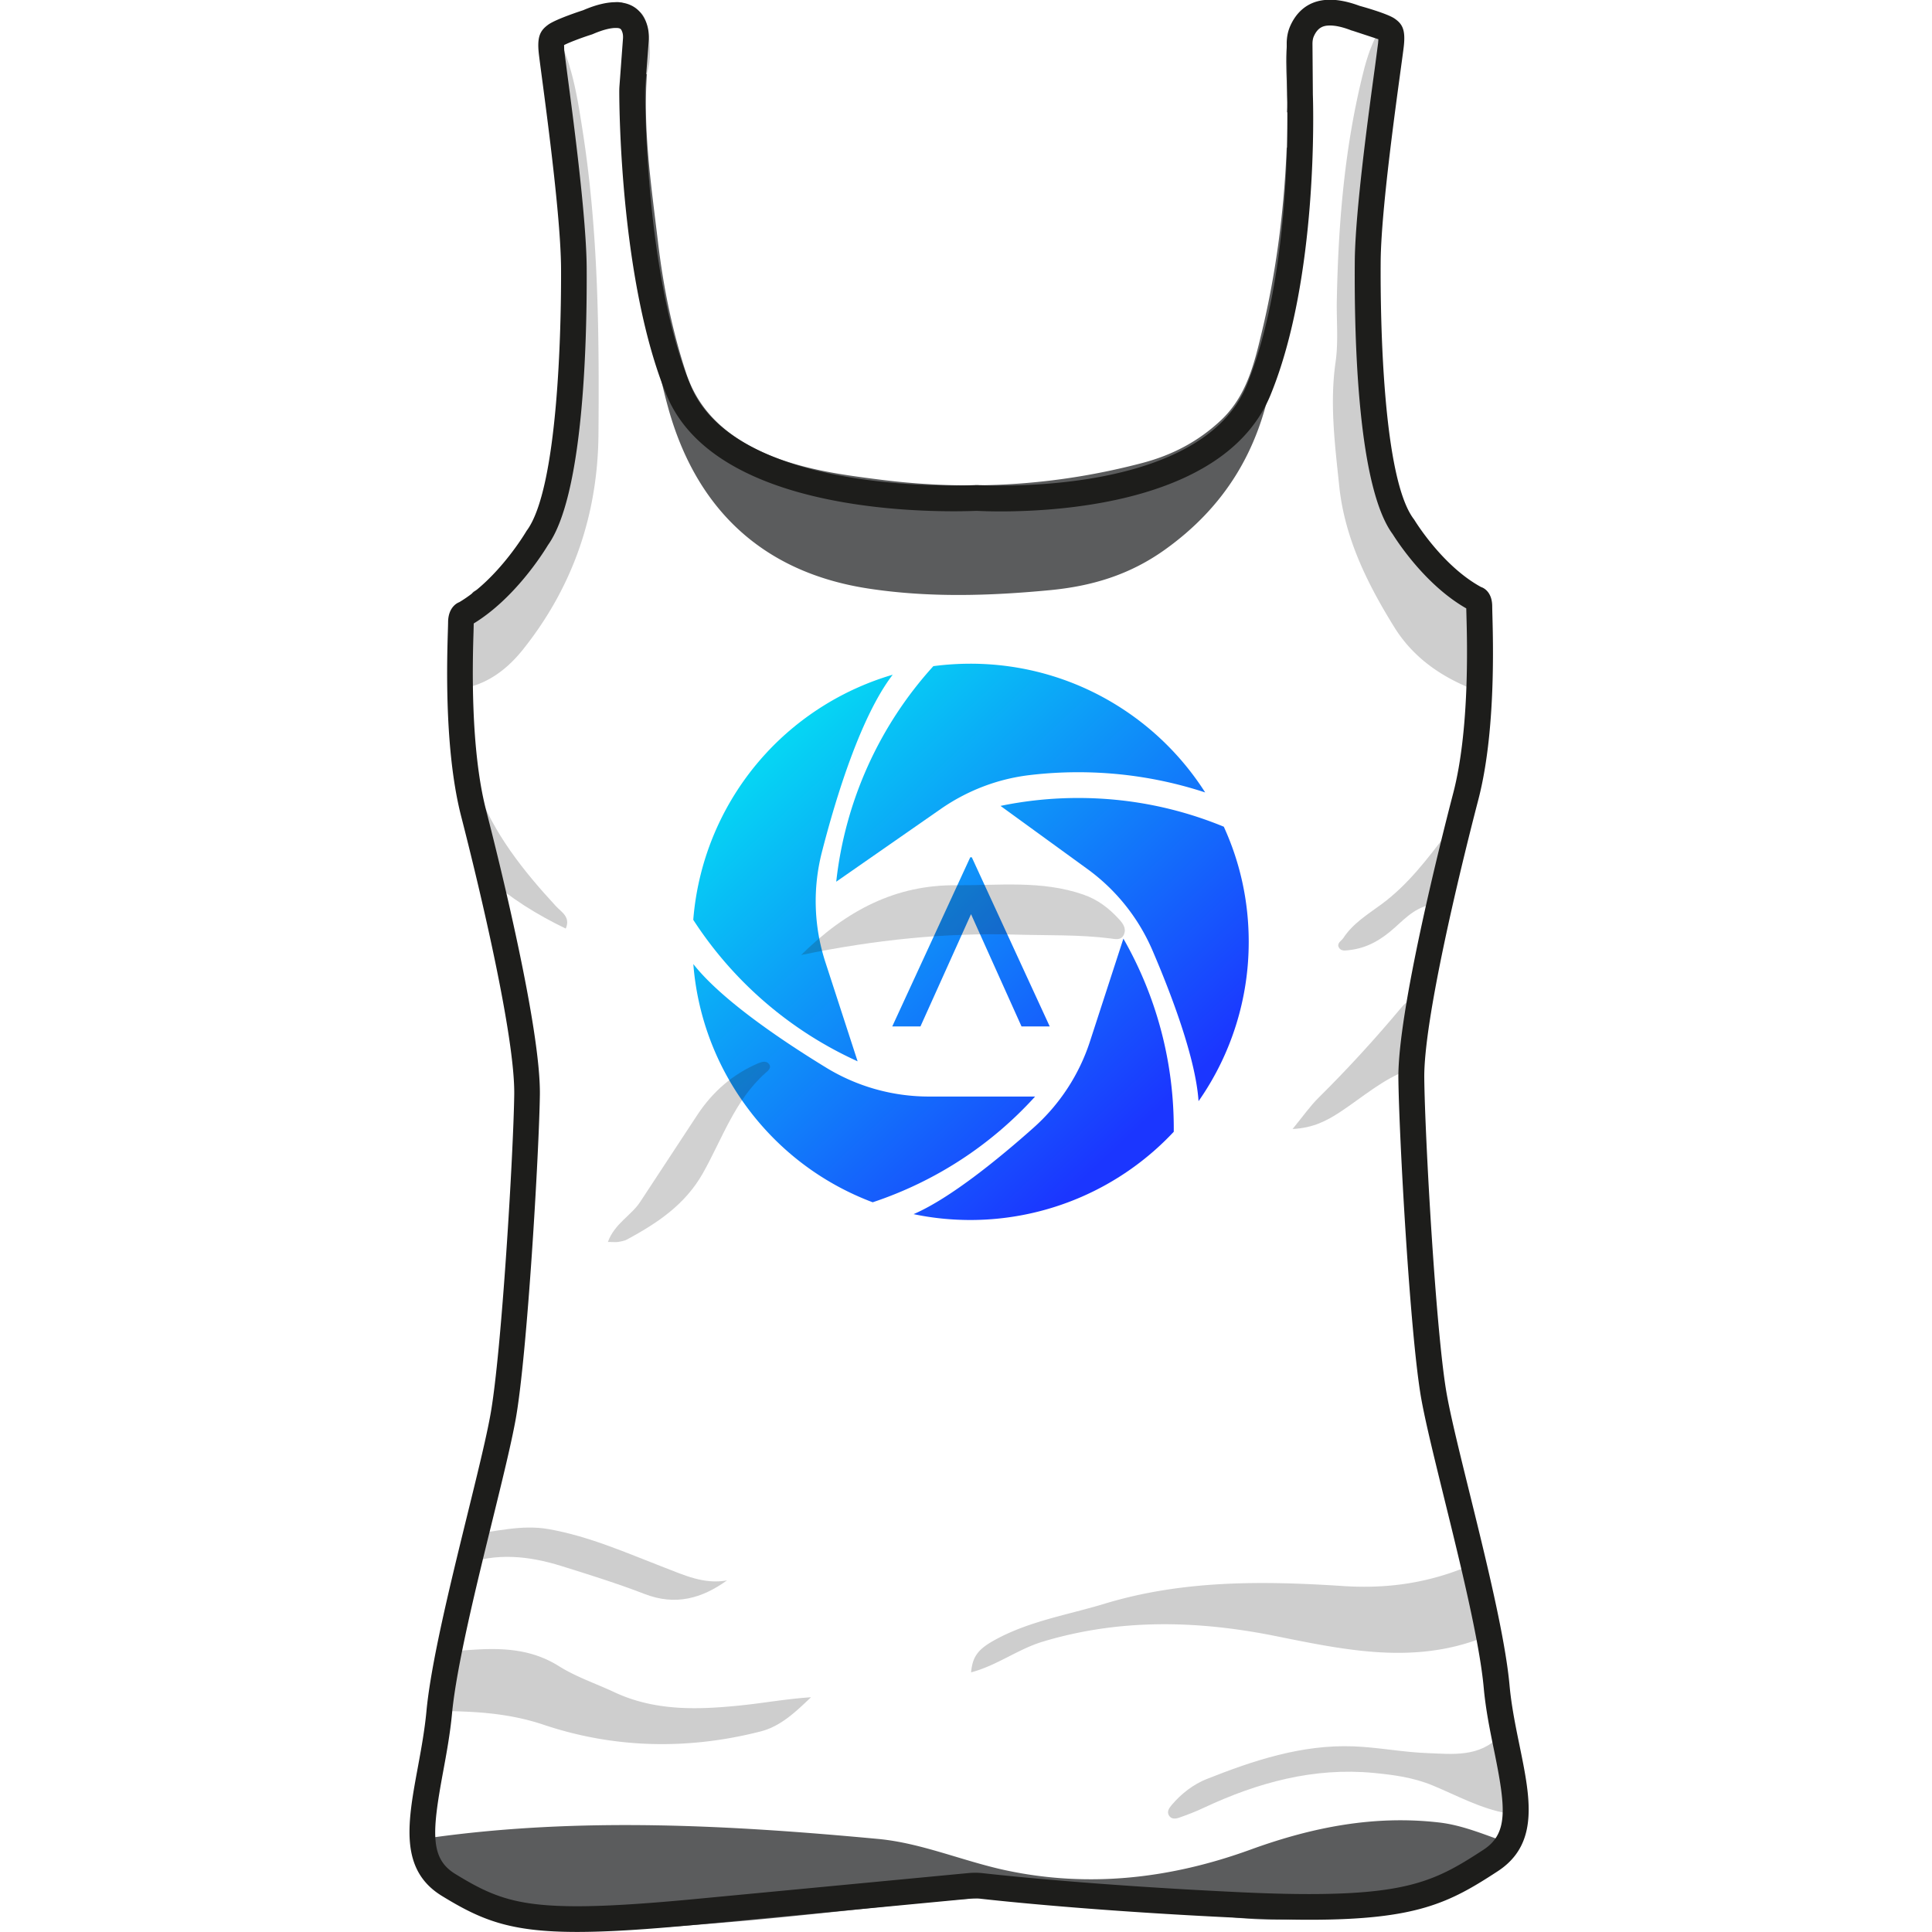 <svg xmlns="http://www.w3.org/2000/svg" viewBox="0 0 300 300" xmlns:v="https://vecta.io/nano"><style><![CDATA[.K{fill:#cecece}.L{fill:#5b5c5d}.M{fill:#1d1d1b}]]></style><linearGradient id="A" gradientUnits="userSpaceOnUse" x1="195.501" y1="157.625" x2="126.279" y2="83.574"><stop offset="0" stop-color="#1b36ff"/><stop offset="1" stop-color="#00fcf1"/></linearGradient><path d="M186.11 170.99c-.44-6.62-4.19-16.51-7.15-23.4a30.5 30.5 0 0 0-10.12-12.66l-13.48-9.79c3.96-.82 8-1.23 12.06-1.23 7.81 0 15.42 1.5 22.61 4.46 2.57 5.62 3.87 11.64 3.87 17.89a43.06 43.06 0 0 1-7.79 24.73z" fill="url(#A)"/><linearGradient id="B" gradientUnits="userSpaceOnUse" x1="189.814" y1="162.942" x2="120.592" y2="88.89"><stop offset="0" stop-color="#1b36ff"/><stop offset="1" stop-color="#00fcf1"/></linearGradient><path d="M129.85 136.91c1.37-12.43 6.63-24.17 15.08-33.47 1.9-.25 3.84-.38 5.77-.38 8.32 0 16.39 2.37 23.35 6.85a43.29 43.29 0 0 1 13.09 13.14c-6.35-2.08-12.97-3.14-19.73-3.14a63.52 63.52 0 0 0-7.56.45c-4.95.59-9.67 2.41-13.76 5.25l-16.24 11.3z" fill="url(#B)"/><linearGradient id="C" gradientUnits="userSpaceOnUse" x1="173.413" y1="178.273" x2="104.191" y2="104.221"><stop offset="0" stop-color="#1b36ff"/><stop offset="1" stop-color="#00fcf1"/></linearGradient><path d="M133.17 164.8a59.83 59.83 0 0 1-25.52-21.97 43.22 43.22 0 0 1 11.3-25.86c5.34-5.79 12.19-10.01 19.67-12.2-4.94 6.43-8.79 18.94-10.99 27.52a30.62 30.62 0 0 0 .53 17.1l5.01 15.41z" fill="url(#C)"/><linearGradient id="D" gradientUnits="userSpaceOnUse" x1="158.177" y1="192.515" x2="88.955" y2="118.464"><stop offset="0" stop-color="#1b36ff"/><stop offset="1" stop-color="#00fcf1"/></linearGradient><path d="M135.51 186.69c-8.03-3.02-14.91-8.3-19.93-15.32a42.85 42.85 0 0 1-7.92-21.67c4.38 5.58 13.83 11.93 20.62 16.08a30.59 30.59 0 0 0 15.96 4.49h16.49c-6.85 7.55-15.49 13.18-25.22 16.42z" fill="url(#D)"/><linearGradient id="E" gradientUnits="userSpaceOnUse" x1="170.822" y1="180.695" x2="101.6" y2="106.643"><stop offset="0" stop-color="#1b36ff"/><stop offset="1" stop-color="#00fcf1"/></linearGradient><path d="M150.71 189.44c-3 0-5.96-.3-8.85-.91 5.69-2.45 13.31-8.68 18.62-13.41 4.06-3.61 7.09-8.24 8.77-13.41l5.19-15.96c5.22 9.13 7.91 19.4 7.82 29.99h0a43.26 43.26 0 0 1-31.55 13.7z" fill="url(#E)"/><linearGradient id="F" gradientUnits="userSpaceOnUse" x1="174.079" y1="177.65" x2="104.857" y2="103.599"><stop offset="0" stop-color="#1b36ff"/><stop offset="1" stop-color="#00fcf1"/></linearGradient><path d="M163 159.38l-12.1-26.26h-.24l-12.11 26.26h4.38l7.85-17.43 7.84 17.43H163" fill="url(#F)"/><path d="M233.71 272.39c1.36 4.71 1.25 9.6 1.82 14.4.15 1.24-.9 1.35-1.66 1.76-4.82 2.62-10.01 4.28-15.17 6.08-11.48 4.02-23.18 4.37-34.85 1.89-14.71-3.13-29.48-2.29-44.11-.73-15.49 1.65-30.95 3.38-46.51 3.98-5.18.2-10.34-.08-15.38-1.4-5.05-1.32-9.36-3.96-12.04-8.45-2.36-3.94-1.24-8.15.35-12.17v-.05l-.63 6.54c-.12 1.11.24 1.29 1.32 1.13 23.17-3.25 46.38-1.98 69.51.18 6.68.62 13.13 3.43 19.77 4.86 12.98 2.78 25.7 1.29 38.07-3.21 9.51-3.46 19.17-5.38 29.31-4.2 3.74.44 7.19 1.97 10.82 3.21.31-1.74.18-3.19-.28-4.63.31-3.08-1.11-6.09-.34-9.19zM200.84 23.07c-.46 12.02-1.22 24-3.38 35.86-2.01 11.03-7.27 19.77-16.57 26.42-5.51 3.94-11.38 5.67-17.86 6.29-9.43.9-18.88 1.18-28.25-.26-16.41-2.53-26.69-12.4-31.02-28.04-3.64-13.17-4.21-26.84-4.37-40.47-.04-3.77.08-7.55.13-11.32l.94-.08c-.63 8.78.68 17.44 1.71 26.1.82 6.89 2.18 13.67 4.36 20.32 1.78 5.41 5.45 8.94 10.09 11.43 6.3 3.37 13.36 4.32 20.37 5.2 13.66 1.7 27.15.87 40.47-2.65 4.55-1.21 8.57-3.29 12.07-6.56 4.06-3.79 5.23-8.86 6.42-13.81 2.25-9.37 3.45-18.93 3.85-28.58a20.04 20.04 0 0 1 1.04.15z" class="L"/><path d="M86.08 19.62c.06-1.7-1.42-2.99-1.25-4.73 1.64-.45.51-1.55.51-2.35 0-2.68-1.29-5.46.67-7.99 2.77 4.81 3.59 10.24 4.43 15.55 2.47 15.67 2.62 31.5 2.49 47.33-.1 12.48-3.97 23.73-11.75 33.46-2.41 3.01-5.6 5.51-9.76 6.07-.1-4.63-1.21-9.34 1.26-13.73l-.05.05.65-.65-.05.04c.7-.13 1.29-.35 1.24-1.23l-.04.04c.49.03.95-.01 1.21-.52L80 86.18c1.52.49.87-.72 1.02-1.3l-.03.04c1.42-.06 1.55-1.39 2.06-2.24 1.83-3.02 2.69-6.43 3.25-9.84 2.88-17.59 2.61-35.2.23-52.82a.45.45 0 0 1-.34-.36c0 .02-.11-.04-.11-.04zm142.7 87.43c-5.08-1.99-9.39-5-12.29-9.69-4.2-6.77-7.71-13.88-8.54-21.93-.66-6.38-1.49-12.76-.56-19.23.45-3.12.13-6.35.19-9.53.23-11.99 1.2-23.9 4.15-35.58.65-2.6 1.53-5.06 3-7.31l-.03.03c.28 1.42 2.5 2.42.95 4.25-1.31 3.68-1.3 7.6-1.94 11.4 0 .02.5.13.76.2.21.66.2 1.24-.58 1.51-.87.58-.78 1.52-.9 2.39-1.61 12.03-1.49 24.11-.85 36.18.11 2.12-.55 4.56 1.17 6.46l.12 2.17c-.56 4.34 1.17 8.24 2.59 12.12.68 1.86 1.07 4.25 3.49 5.04l-.03-.03c-.29 1.39.27 2.34 1.51 2.94 1.21.69 2.52 1.28 3.28 2.55.46.6 1.02 1.05 1.81 1.12l-.06-.04c.24.56.66.77 1.25.63l-.04-.04c2.49 4.58 1.83 9.51 1.55 14.39zm1.63 147.18c-10.83 4.32-21.63 1.97-32.42-.2-12.09-2.42-24.11-2.71-36.05.88-3.87 1.16-7.14 3.72-11.15 4.77.23-2.52 1.13-3.64 3.82-5.1 5.3-2.88 11.22-3.83 16.9-5.55 12.16-3.7 24.66-3.56 37.04-2.75 6.99.46 13.29-.5 19.56-3.13 1.22 3.59 1.51 7.39 2.3 11.08zm-161.2 2.28c6.01-.49 11.99-1.3 17.58 2.21 2.67 1.68 5.74 2.7 8.62 4.05 6.29 2.94 12.92 2.73 19.57 2.05 3.62-.37 7.21-1.03 10.95-1.27-2.33 2.22-4.67 4.5-7.8 5.3-11.31 2.9-22.74 2.65-33.71-1.03-5.57-1.87-10.97-2.1-16.58-2.14l1.37-9.17z" class="K"/><path d="M124.4 148.29c7.14-7.04 14.78-10.9 24.07-10.83 6.6.05 13.27-.8 19.75 1.45 2.27.79 3.98 2.12 5.54 3.82.63.69 1.17 1.43.76 2.39-.42.96-1.39.69-2.11.6-4.83-.61-9.68-.45-14.53-.59-11.01-.33-21.88.78-33.48 3.16z" opacity=".2" class="M"/><path d="M233.71 272.39c-.77 3.1.64 6.11.36 9.19-4.13-.72-7.81-2.76-11.59-4.33-3.04-1.26-6.09-1.65-9.16-1.95-9.3-.89-18.01 1.48-26.37 5.4-1.25.59-2.55 1.09-3.86 1.55-.55.19-1.24.26-1.59-.37-.34-.61.05-1.13.44-1.6 1.49-1.78 3.43-3.24 5.43-4.03 7.28-2.89 14.76-5.37 22.75-5.08 3.85.14 7.67.91 11.52 1.05 3.93.15 8.07.68 11.23-2.66.11-.12.65-.07.76.08.67.87.68 1.81.08 2.75zM72.83 238.27c4.1-.39 8.05-1.58 12.35-.83 6.31 1.11 12.05 3.68 17.92 5.94 3.16 1.22 6.22 2.66 9.78 2.03-3.91 2.81-8 3.95-12.77 2.11-4.25-1.64-8.61-3-12.97-4.36-5.02-1.56-10.09-2.1-15.17-.2l.86-4.69z" class="K"/><path d="M94.39 192.85c1.07-2.89 3.62-4.09 5.01-6.21l8.93-13.59c2.35-3.54 5.44-6.24 9.37-7.93.55-.24 1.25-.44 1.67.05.53.61-.12 1.1-.53 1.46-4.73 4.22-6.69 10.2-9.67 15.5-2.79 4.95-7.09 7.78-11.79 10.33-.42.23-.94.31-1.42.39-.37.05-.77 0-1.57 0z" opacity=".2" class="M"/><path d="M218.68 166.12c-3.93 1.45-7.07 4.22-10.49 6.49-2.15 1.42-4.28 2.54-7.48 2.7 1.57-1.9 2.68-3.51 4.05-4.87 4.49-4.44 8.74-9.09 12.79-13.93.52-.62 1.07-1.18 1.96-1.17l-.83 10.78zm8.94-38.46c-.71 1.82-.54 3.9-1.65 5.61-1.03.24-.87 1.15-1.1 1.88-.58 1.76-.54 3.74-1.81 5.27-2.82.06-4.66 1.98-6.53 3.66-2.05 1.84-4.27 3.16-7.02 3.45-.55.06-1.28.22-1.61-.4-.36-.68.38-1.01.69-1.47 1.5-2.29 3.8-3.68 5.93-5.25 4.12-3.04 7.14-7.05 10.18-11.06.55-.72.93-1.54 2.02-1.47.29-.08.6-.15.9-.22zm-155.49-8.75c1.65.56 1.46 2.21 1.9 3.41 2.62 7.11 7.21 12.88 12.26 18.35.88.96 2.35 1.7 1.56 3.52-4.46-2.15-8.59-4.71-12.27-7.99-1.66-5.65-3.02-11.38-3.45-17.29z" class="K"/><path d="M223.06 140.42c1.27-1.52 1.23-3.51 1.81-5.27.24-.73.08-1.63 1.1-1.88-.89 5.65-2.87 11.02-4.28 16.53-3.17 12.46-2.13 25.03-1.33 37.61.28 4.43.59 8.87-.24 13.32l-1.45-34.61.82-10.78c1.27-4.96 3.1-9.78 3.57-14.92zM86.53 20.04c2.38 17.62 2.64 35.24-.23 52.82-.56 3.41-1.42 6.82-3.25 9.84-.51.85-.65 2.18-2.06 2.24 4.89-8.34 5.9-17.61 6.06-26.96.15-8.19 1.05-16.4.04-24.6-.37-3.03-.29-6.1-1.18-9.1-.4-1.38.1-2.87.62-4.24zM213.31 66.2c-1.73-1.89-1.06-4.34-1.17-6.46-.64-12.07-.76-24.15.85-36.18.12-.87.02-1.81.9-2.39l-1.11 17.71c-.39 8.23-.18 16.45.57 24.65.07.89-.02 1.78-.04 2.67zM72.83 238.27l-.86 4.7c-1.44 4.41-1.85 9.03-2.76 13.55l-1.36 9.16-1.68 12.02v.05c-.83-7.98 1.45-15.63 2.59-23.39.8-5.45 2.21-10.81 3.25-16.23.18-.96.65-1.58 1.28-2.18l.01-.03-.47 2.35zm-.7-119.36c.43 5.91 1.79 11.63 3.45 17.3-.06.28-.04.75-.19.81-1.07.43-.75-.56-.85-.97-1.45-5.75-2.67-11.54-3.53-17.41-1.03-6.96-.6-13.95-.63-20.93-.01-1.73-.01-3.77 2.29-4.47-2.47 4.39-1.36 9.11-1.26 13.73-.21 4.01-.31 8.01.72 11.94zm155.49 8.75l-.91.21c1.25-6.88 2.33-13.79 2.07-20.82.28-4.89.94-9.81-1.54-14.4 2.58 1.38 2.45 3.87 2.49 6.23.15 9.66-.26 19.27-2.11 28.78zM86.01 4.56c-1.95 2.52-.67 5.3-.67 7.99 0 .79 1.13 1.9-.51 2.35l-.76-7.38c-.14-1.71.46-3.31 2.02-4C89.11 2.17 92.2.9 95.51.37c1-.16 1.72.19 2.18 1.08-.05.17-.04.34.03.5-4.14-.17-8.12.35-11.71 2.61zm-5.65 176c.3-8.05.23-15.94-.26-23.4 1.58 2.9 1.96 18.04.26 23.4zm143.95 42.69c-.44-.59-1.08-.97-1.22-1.87l-2.9-18.08c-.03-.2.21-.45.77-1.56.77 7.83 1.94 14.7 3.34 21.54-.01.01.01-.03.01-.03zm6.1 30.98c-.79-3.69-1.07-7.49-2.32-11.09l-.62-3.48c2.44 5.99 3.52 12.24 3.87 18.65l-.93-4.08zm-10.89-168.7c-2.43-.79-2.81-3.18-3.49-5.04-1.42-3.89-3.15-7.78-2.59-12.12.99 1.87 1.03 3.99 1.49 6a36.7 36.7 0 0 0 4.59 11.16z" class="L"/><path d="M79.26 194.74c-.84-4.47 1.16-8.68 1.15-13.09 1.09 4.45-.11 8.84-.17 13.25l-.98-.16z" class="K"/><path d="M214.47 19.66l-.76-.2c.64-3.8.62-7.71 1.94-11.4.49 3.96-.86 7.73-1.18 11.6zm-14.64-2.19c.3-4.2-.66-8.42.37-12.63l.63 12.48c-.34.06-.67.1-1 .15z" class="L"/><path d="M97.72 1.95c-.07-.16-.08-.33-.03-.5 2.4-.15 2.67 1.88 2.93 3.35.37 2.17.51 4.46-.17 6.66l-.94.08c-.44-3.23.82-6.77-1.79-9.59z" class="K"/><path d="M79.27 206.67c-.42 2.96-.14 6.06-1.76 8.77.77-2.88-.15-6.1 1.75-8.74l.01-.03zM203.85 1.47c3.32-1.55 5.22.75 7.53 1.12-2.38.3-4.58-.52-7.53-1.12zm21.34 226.43c.75 2.04 1.62 4.05 1.21 6.31-.53-2.08-1.55-4.05-1.21-6.31zM79.26 194.74l.98.16-.65 7.96-.33-.03v-8.09z" class="L"/><path d="M199.83 17.47l.99-.14c.37 1.91.36 3.82.02 5.74l-1.04-.17.03-5.43z" class="K"/><g class="L"><path d="M221 88.43c-1.24-.6-1.8-1.55-1.51-2.94 1.01.72 1.33 1.8 1.51 2.94zM81.02 84.9c-.15.58.5 1.8-1.02 1.3l1.02-1.3zm143.85 140.77c-1.07-.6.17-1.74-.57-2.42l-.01.04c.14.82-.07 1.72.58 2.41v-.03zm1.22-133.57c-.79-.07-1.35-.51-1.81-1.12.83.01 1.61.08 1.81 1.12zm-151.63-.64c.05.88-.54 1.11-1.24 1.23-.08-.9.68-.96 1.24-1.23z"/><path d="M227.28 92.69c-.59.14-1.01-.07-1.25-.63.59-.14 1 .08 1.25.63zM79.26 206.7l.28-.33c0-.01-.11-.1-.17-.15l-.11.46c.01-.01 0 .02 0 .02zm145.62 19l.12.43c.27-.23.18-.37-.12-.46-.01 0 0 .03 0 .03zM75.63 90.98c-.26.51-.72.55-1.21.52.3-.41.67-.66 1.21-.52zm-2.34 144.96c.09-.11.19-.21.26-.33.01-.01-.1-.09-.16-.14l-.1.44c.01-.01 0 .03 0 .03z"/></g><path d="M214.72 3.79l-.26-.11.23.13c.01.01.03-.02.03-.02z" class="K"/><path d="M73.27 92.65l-.65.65c-.21-.65.15-.72.65-.65zm12.81-73.03l.11.06-.11-.06z" class="L"/><path d="M206.52 3.96c.88 0 1.94.24 3.16.7l.18.07.19.05 3.98 1.31c0 .15-.02.35-.04.61l-.48 3.64c-1 7.31-3.07 22.51-3.14 30.19-.1 12.78.53 35.18 5.89 42.42.81 1.29 5.17 7.96 11.42 11.52l.03 1.16c.12 4.41.47 17.82-2.05 27.51-2.03 7.8-8.63 34.04-8.52 44.29.09 8.68 1.8 39.9 3.55 49.75.66 3.68 2.01 9.15 3.57 15.49 2.44 9.9 5.48 22.22 6.13 29.38.31 3.41.97 6.64 1.61 9.76 1.84 8.99 2.21 12.9-1.65 15.42-6.92 4.52-11.26 6.88-27.05 6.88-3.11 0-6.58-.09-10.61-.28-22.56-1.06-37.32-2.65-40.06-2.96-.41-.05-.82-.07-1.23-.07a12.26 12.26 0 0 0-1.04.05l-42.3 4.02c-8.09.77-13.96 1.13-18.45 1.13-9.66 0-13.34-1.6-18.91-5.01-3.94-2.41-3.63-6.45-1.91-15.78.54-2.93 1.1-5.95 1.4-9.13.68-7.26 3.77-19.84 6.26-29.95 1.59-6.46 2.96-12.05 3.63-15.78 1.8-10.01 3.63-41.57 3.75-50.33.15-10.34-6.36-36.49-8.36-44.26-2.48-9.65-2.08-23.2-1.94-27.65l.03-1.3c6.31-3.85 10.74-10.86 11.52-12.16 5.36-7.49 6.08-30.08 6.02-42.95-.03-7.74-2.05-22.97-3.02-30.29l-.47-3.65-.02-.76c.68-.36 2.53-1.08 4.19-1.61l.18-.06.17-.07c1.78-.76 2.87-.92 3.48-.92.74 0 .84.16 1.01.62.11.29.15.67.11 1.11l-.54 7.28a11.51 11.51 0 0 0-.03.83c0 3 .24 29.85 7.33 47.13 6.7 16.31 33.42 18.08 44.59 18.08 1.67 0 2.88-.04 3.44-.06h.12.14c.6.03 1.87.08 3.62.08 10.37 0 35.21-1.76 41.9-18.11 7.42-18.13 6.62-44.8 6.56-46.61l-.06-7.89c0-.42.06-.79.18-1.09.65-1.54 1.61-1.75 2.54-1.75m0-4c-3.8 0-5.5 2.47-6.23 4.21-.35.84-.5 1.76-.49 2.67l.07 7.93s1.02 27.21-6.26 45c-5.81 14.19-29.05 15.63-38.2 15.63-1.68 0-2.89-.05-3.42-.07-.11-.01-.22-.01-.33-.01-.09 0-.19 0-.28.01a84.27 84.27 0 0 1-3.28.06c-9.51 0-35.05-1.36-40.89-15.59-6.81-16.59-7.03-42.7-7.04-45.62 0-.18.01-.35.02-.53l.54-7.28c.07-.95-.02-1.92-.36-2.82-.55-1.47-1.83-3.21-4.76-3.21-1.32 0-2.98.35-5.06 1.25 0 0-4.18 1.34-5.42 2.24s-1.73 1.84-1.48 4.33 3.43 24.11 3.47 33.56c.04 9.46-.48 34.26-5.36 40.72 0 0-4.32 7.43-10.45 11.07 0 0-1.71.54-1.73 3.1s-.93 18.63 2.03 30.15 8.36 34.23 8.24 43.2-1.95 39.99-3.69 49.68-8.81 34.02-9.94 46.06-6.49 23.26 2.4 28.7c6.11 3.74 10.51 5.59 21 5.59 4.77 0 10.8-.38 18.83-1.15l42.3-4.02c.22-.02.44-.03.66-.03.26 0 .52.01.79.04 3.3.37 17.89 1.93 40.32 2.98 4.08.19 7.65.29 10.8.29 16.67 0 21.74-2.63 29.24-7.53 8.91-5.82 2.92-17 1.84-28.88-1.08-11.89-8.05-35.68-9.75-45.21s-3.4-40.2-3.49-49.09 5.39-31.67 8.4-43.24 2.16-27.46 2.15-30-1.72-2.99-1.72-2.99c-6.11-3.32-10.4-10.48-10.4-10.48-4.85-6.18-5.27-30.75-5.2-40.13.08-9.38 3.34-30.96 3.6-33.45s-.23-3.39-1.46-4.23c-1.24-.83-5.41-1.96-5.41-1.96-1.81-.67-3.32-.95-4.6-.95h0z" class="M"/></svg>